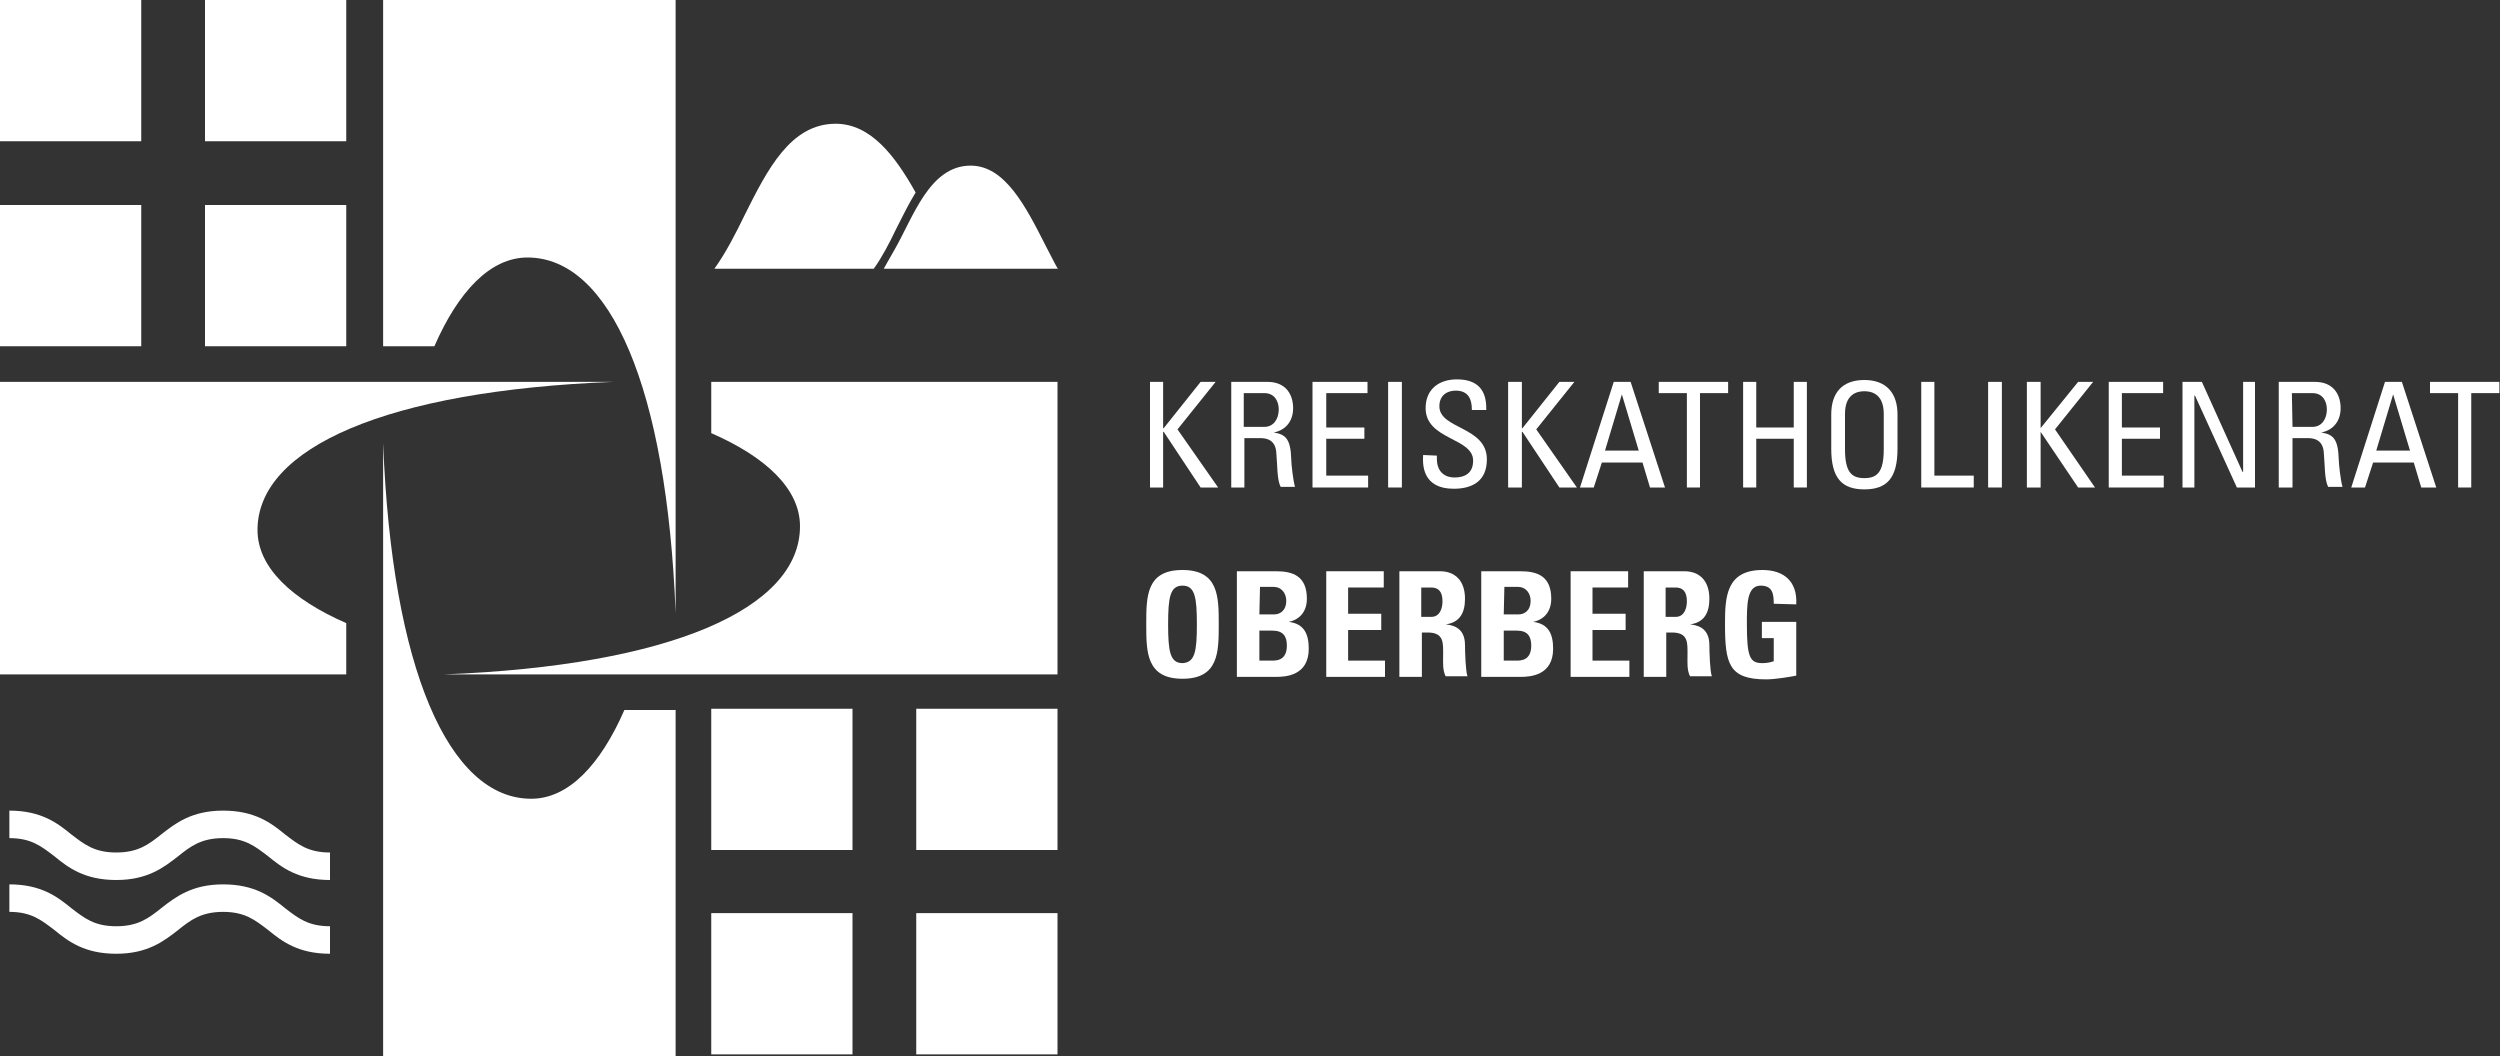 <svg xmlns="http://www.w3.org/2000/svg" xmlns:xlink="http://www.w3.org/1999/xlink" id="Ebene_4" x="0px" y="0px" width="400px" height="169px" viewBox="-220 213.3 400 169" xml:space="preserve"><rect x="-220" y="213.3" width="400" height="169" fill="#333333" stroke="none"/><g>	<g>		<g>			<rect x="-220" y="213.3" fill="#FFFFFF" width="22.6" height="22.6"></rect>			<rect x="-220" y="246.1" fill="#FFFFFF" width="22.6" height="22.6"></rect>		</g>		<rect x="-187.2" y="246.1" fill="#FFFFFF" width="22.6" height="22.6"></rect>		<rect x="-187.2" y="213.3" fill="#FFFFFF" width="22.6" height="22.6"></rect>	</g>	<g>		<g>			<rect x="-106.2" y="326.7" fill="#FFFFFF" width="22.6" height="22.6"></rect>			<rect x="-106.2" y="359.4" fill="#FFFFFF" width="22.6" height="22.6"></rect>		</g>		<rect x="-73.4" y="359.4" fill="#FFFFFF" width="22.6" height="22.6"></rect>		<rect x="-73.4" y="326.7" fill="#FFFFFF" width="22.6" height="22.6"></rect>	</g>	<path fill="#FFFFFF" d="M-158.7,213.3v55.4h8.2c3.8-8.7,8.9-14.2,14.9-14.2c13.2,0,22.3,20.8,23.7,56.9v0.1v-98.2H-158.7z"></path>	<path fill="#FFFFFF" d="M-111.9,382.3v-55.4h-8.2c-3.8,8.7-8.9,14.2-14.9,14.2c-13.2,0-22.3-20.8-23.7-56.9v-0.1v98.2H-111.9z"></path>	<path fill="#FFFFFF" d="M-50.8,274.4h-55.4v8.2c8.7,3.8,14.2,8.9,14.2,14.9c0,13.2-20.8,22.3-56.9,23.7h-0.1h98.2V274.4z"></path>	<path fill="#FFFFFF" d="M-220,321.2h55.4V313c-8.7-3.8-14.2-8.9-14.2-14.9c0-13.2,20.8-22.3,56.9-23.7h0.1H-220V321.2z"></path>	<g>		<path fill="#FFFFFF" d="M-167.2,365.9c-5.1,0-7.7-2-9.9-3.8c-2.1-1.6-3.7-2.9-7.2-2.9s-5.2,1.3-7.2,2.9c-2.3,1.8-4.9,3.8-9.9,3.8   c-5.1,0-7.7-2-9.9-3.8c-2.1-1.6-3.7-2.9-7.2-2.9v-4.4c5.1,0,7.7,2,9.9,3.8c2.1,1.6,3.7,2.9,7.2,2.9s5.2-1.3,7.2-2.9   c2.3-1.8,4.9-3.8,9.9-3.8c5.1,0,7.7,2,9.9,3.8c2.1,1.6,3.7,2.9,7.2,2.9V365.9z"></path>		<path fill="#FFFFFF" d="M-167.2,354.1c-5.1,0-7.7-2-9.9-3.8c-2.1-1.6-3.7-2.9-7.2-2.9s-5.2,1.3-7.2,2.9c-2.3,1.8-4.9,3.8-9.9,3.8   c-5.1,0-7.7-2-9.9-3.8c-2.1-1.6-3.7-2.9-7.2-2.9V343c5.1,0,7.7,2,9.9,3.8c2.1,1.6,3.7,2.9,7.2,2.9s5.2-1.3,7.2-2.9   c2.3-1.8,4.9-3.8,9.9-3.8c5.1,0,7.7,2,9.9,3.8c2.1,1.6,3.7,2.9,7.2,2.9V354.1z"></path>	</g>	<path fill="#FFFFFF" d="M-76.6,249.9c1-2,2-4,3.1-5.8c-3.3-5.9-7.2-11-12.8-11c-7.2,0-10.9,7.3-14.5,14.5c-1.5,3.1-3.1,6.2-4.9,8.7  h25.5C-78.9,254.5-77.7,252.2-76.6,249.9"></path>	<path fill="#FFFFFF" d="M-50.7,256.4c-0.7-1.2-1.3-2.5-2-3.8c-3.2-6.3-6.5-12.8-12-12.8c-6.6,0-9.2,8.3-12.2,13.5  c-0.7,1.2-1.7,3-1.7,3h27.9V256.4z"></path></g><g>	<g>		<path fill="#FFFFFF" d="M-36.6,313.2c0-4.5,0-8.7,5.8-8.7s5.8,4.3,5.8,8.7c0,4.4,0,8.7-5.8,8.7S-36.6,317.6-36.6,313.2    M-28.5,313.2c0-4.3-0.3-6.2-2.3-6.2s-2.3,1.9-2.3,6.2c0,4.3,0.3,6.2,2.3,6.2C-28.8,319.3-28.5,317.5-28.5,313.2"></path>		<path fill="#FFFFFF" d="M-22.1,321.6v-16.9h6.3c2.7,0,4.9,0.8,4.9,4.4c0,1.9-1,3.3-2.9,3.7l0,0c2.5,0.3,3.2,2,3.2,4.3   c0,4.3-3.7,4.5-5.2,4.5H-22.1z M-18.5,311.6h2.4c0.8,0,1.9-0.5,1.9-2.2c0-1.2-0.8-2.2-2-2.2h-2.2L-18.5,311.6L-18.5,311.6z    M-18.5,319h2c0.7,0,2.4,0,2.4-2.4c0-1.5-0.6-2.4-2.3-2.4h-2.1L-18.5,319L-18.5,319z"></path>		<polygon fill="#FFFFFF" points="-7.8,321.6 -7.8,304.7 1.4,304.7 1.4,307.3 -4.3,307.3 -4.3,311.5 1,311.5 1,314.1 -4.3,314.1    -4.3,319 1.6,319 1.6,321.6   "></polygon>		<path fill="#FFFFFF" d="M7.4,321.6H3.9v-16.9h6.5c2.4,0,4,1.5,4,4.4c0,2.2-0.8,3.8-3.1,4.1l0,0c0.8,0.1,3.1,0.3,3.1,3.3   c0,1.1,0.1,4.3,0.4,5h-3.5c-0.5-1-0.4-2.2-0.4-3.3c0-2,0.2-3.7-2.5-3.7H7.5v7.1H7.4z M7.4,312H9c1.4,0,1.8-1.4,1.8-2.5   c0-1.6-0.7-2.2-1.8-2.2H7.4V312z"></path>		<path fill="#FFFFFF" d="M17,321.6v-16.9h6.3c2.7,0,4.9,0.8,4.9,4.4c0,1.9-1,3.3-2.9,3.7l0,0c2.5,0.3,3.2,2,3.2,4.3   c0,4.3-3.7,4.5-5.2,4.5H17z M20.6,311.6H23c0.8,0,1.9-0.5,1.9-2.2c0-1.2-0.8-2.2-2-2.2h-2.2L20.6,311.6L20.6,311.6z M20.6,319h2   c0.7,0,2.4,0,2.4-2.4c0-1.5-0.6-2.4-2.3-2.4h-2.1L20.6,319L20.6,319z"></path>		<polygon fill="#FFFFFF" points="31.3,321.6 31.3,304.7 40.5,304.7 40.5,307.3 34.8,307.3 34.8,311.5 40.1,311.5 40.1,314.1    34.8,314.1 34.8,319 40.7,319 40.7,321.6   "></polygon>		<path fill="#FFFFFF" d="M46.5,321.6H43v-16.9h6.5c2.4,0,4,1.5,4,4.4c0,2.2-0.8,3.8-3.1,4.1l0,0c0.8,0.1,3.1,0.3,3.1,3.3   c0,1.1,0.1,4.3,0.4,5h-3.5c-0.5-1-0.4-2.2-0.4-3.3c0-2,0.2-3.7-2.5-3.7h-0.9v7.1H46.5z M46.5,312h1.6c1.4,0,1.8-1.4,1.8-2.5   c0-1.6-0.7-2.2-1.8-2.2h-1.6V312z"></path>		<path fill="#FFFFFF" d="M63.8,309.9c0-1.6-0.2-2.9-2.1-2.9c-2.2,0-2.2,3-2.2,6.2c0,5.3,0.5,6.2,2.5,6.2c0.6,0,1.2-0.1,1.8-0.3   v-3.7h-1.9v-2.6h5.5v8.6c-1,0.2-3.4,0.6-4.8,0.6c-6,0-6.6-2.5-6.6-8.9c0-4.3,0.2-8.6,6-8.6c3.5,0,5.6,1.9,5.4,5.5L63.8,309.9   L63.8,309.9z"></path>	</g>	<g>		<path fill="#FFFFFF" d="M-20.9,283.5v7.8H-23v-16.9h5.8c3,0,4.1,2.1,4.1,4.2c0,2-1.1,3.5-3.1,3.9l0,0c1.9,0.3,2.7,1,2.8,4.3   c0,0.7,0.3,3.4,0.6,4.4h-2.3c-0.6-1.2-0.5-3.4-0.7-5.6c-0.2-2.1-1.8-2.2-2.6-2.2h-2.5V283.5z M-20.9,281.6h3.2   c1.5,0,2.3-1.3,2.3-2.8c0-1.2-0.6-2.6-2.3-2.6H-21v5.4H-20.9z"></path>		<polygon fill="#FFFFFF" points="-10,291.3 -10,274.4 -1.2,274.4 -1.2,276.2 -7.8,276.2 -7.8,281.7 -1.7,281.7 -1.7,283.5    -7.8,283.5 -7.8,289.4 -1.1,289.4 -1.1,291.3   "></polygon>		<rect x="2.1" y="274.4" fill="#FFFFFF" width="2.2" height="16.9"></rect>		<path fill="#FFFFFF" d="M9.9,286.2v0.5c0,2.3,1.5,3,2.8,3c1.7,0,3-0.7,3-2.7c0-3.7-7.6-3.3-7.6-8.4c0-3,2.1-4.6,5-4.6   c3.1,0,4.8,1.5,4.7,4.9h-2.3c0-1.8-0.6-3.1-2.6-3.1c-1.3,0-2.6,0.7-2.6,2.5c0,3.7,7.6,3.2,7.6,8.5c0,3.6-2.5,4.7-5.3,4.7   c-5,0-5-3.8-4.9-5.4L9.9,286.2L9.9,286.2z"></path>		<polygon fill="#FFFFFF" points="21.3,291.3 21.3,274.4 23.5,274.4 23.5,281.8 23.6,281.8 29.5,274.4 31.9,274.4 25.8,282    32.3,291.3 29.5,291.3 23.6,282.4 23.5,282.4 23.5,291.3   "></polygon>		<path fill="#FFFFFF" d="M38.2,274.4h2.7l5.5,16.9H44l-1.2-4h-6.5l-1.3,4h-2.2L38.2,274.4z M39.5,276.4L39.5,276.4l-2.7,9h5.4   L39.5,276.4z"></path>		<polygon fill="#FFFFFF" points="56.5,274.4 56.5,276.2 52,276.2 52,291.3 49.9,291.3 49.9,276.2 45.4,276.2 45.4,274.4   "></polygon>		<polygon fill="#FFFFFF" points="58.9,291.3 58.9,274.4 61,274.4 61,281.7 67,281.7 67,274.4 69.1,274.4 69.1,291.3 67,291.3    67,283.5 61,283.5 61,291.3   "></polygon>		<path fill="#FFFFFF" d="M73,285.1v-5.5c0-3.4,1.7-5.5,5.3-5.5c3.6,0,5.3,2.2,5.3,5.5v5.5c0,4.7-1.7,6.5-5.3,6.5S73,289.8,73,285.1    M81.4,285.2v-5.7c0-3.5-2.4-3.6-3.1-3.6s-3.1,0.1-3.1,3.6v5.7c0,3.7,1.1,4.6,3.1,4.6S81.4,288.9,81.4,285.2"></path>		<polygon fill="#FFFFFF" points="87.4,291.3 87.4,274.4 89.5,274.4 89.5,289.4 95.8,289.4 95.8,291.3   "></polygon>		<rect x="98.1" y="274.4" fill="#FFFFFF" width="2.2" height="16.9"></rect>		<polygon fill="#FFFFFF" points="104.3,291.3 104.3,274.4 106.5,274.4 106.5,281.8 106.5,281.8 112.5,274.4 114.9,274.4 108.8,282    115.2,291.3 112.5,291.3 106.5,282.4 106.5,282.4 106.5,291.3   "></polygon>		<polygon fill="#FFFFFF" points="117.4,291.3 117.4,274.4 126.1,274.4 126.1,276.2 119.5,276.2 119.5,281.7 125.6,281.7    125.6,283.5 119.5,283.5 119.5,289.4 126.2,289.4 126.2,291.3   "></polygon>		<polygon fill="#FFFFFF" points="140.8,274.4 140.8,291.3 137.9,291.3 131.2,276.6 131.1,276.6 131.1,291.3 129.2,291.3    129.2,274.4 132.3,274.4 138.8,288.8 138.9,288.8 138.9,274.4   "></polygon>		<path fill="#FFFFFF" d="M146.8,283.5v7.8h-2.2v-16.9h5.8c3,0,4.1,2.1,4.1,4.2c0,2-1.1,3.5-3.1,3.9l0,0c1.9,0.3,2.7,1,2.8,4.3   c0,0.7,0.3,3.4,0.6,4.4h-2.3c-0.6-1.2-0.5-3.4-0.7-5.6c-0.2-2.1-1.8-2.2-2.6-2.2h-2.4V283.5z M146.8,281.6h3.2   c1.5,0,2.3-1.3,2.3-2.8c0-1.2-0.6-2.6-2.3-2.6h-3.3L146.8,281.6L146.8,281.6z"></path>		<path fill="#FFFFFF" d="M161.6,274.4h2.7l5.5,16.9h-2.4l-1.2-4h-6.5l-1.3,4h-2.2L161.6,274.4z M162.9,276.4L162.9,276.4l-2.7,9   h5.4L162.9,276.4z"></path>		<polygon fill="#FFFFFF" points="179.9,274.4 179.9,276.2 175.4,276.2 175.4,291.3 173.3,291.3 173.3,276.2 168.8,276.2    168.8,274.4   "></polygon>		<polygon fill="#FFFFFF" points="-36,291.3 -36,274.4 -33.9,274.4 -33.9,281.8 -33.8,281.8 -27.9,274.4 -25.5,274.4 -31.6,282    -25.1,291.3 -27.9,291.3 -33.8,282.4 -33.9,282.4 -33.9,291.3   "></polygon>	</g></g></svg>